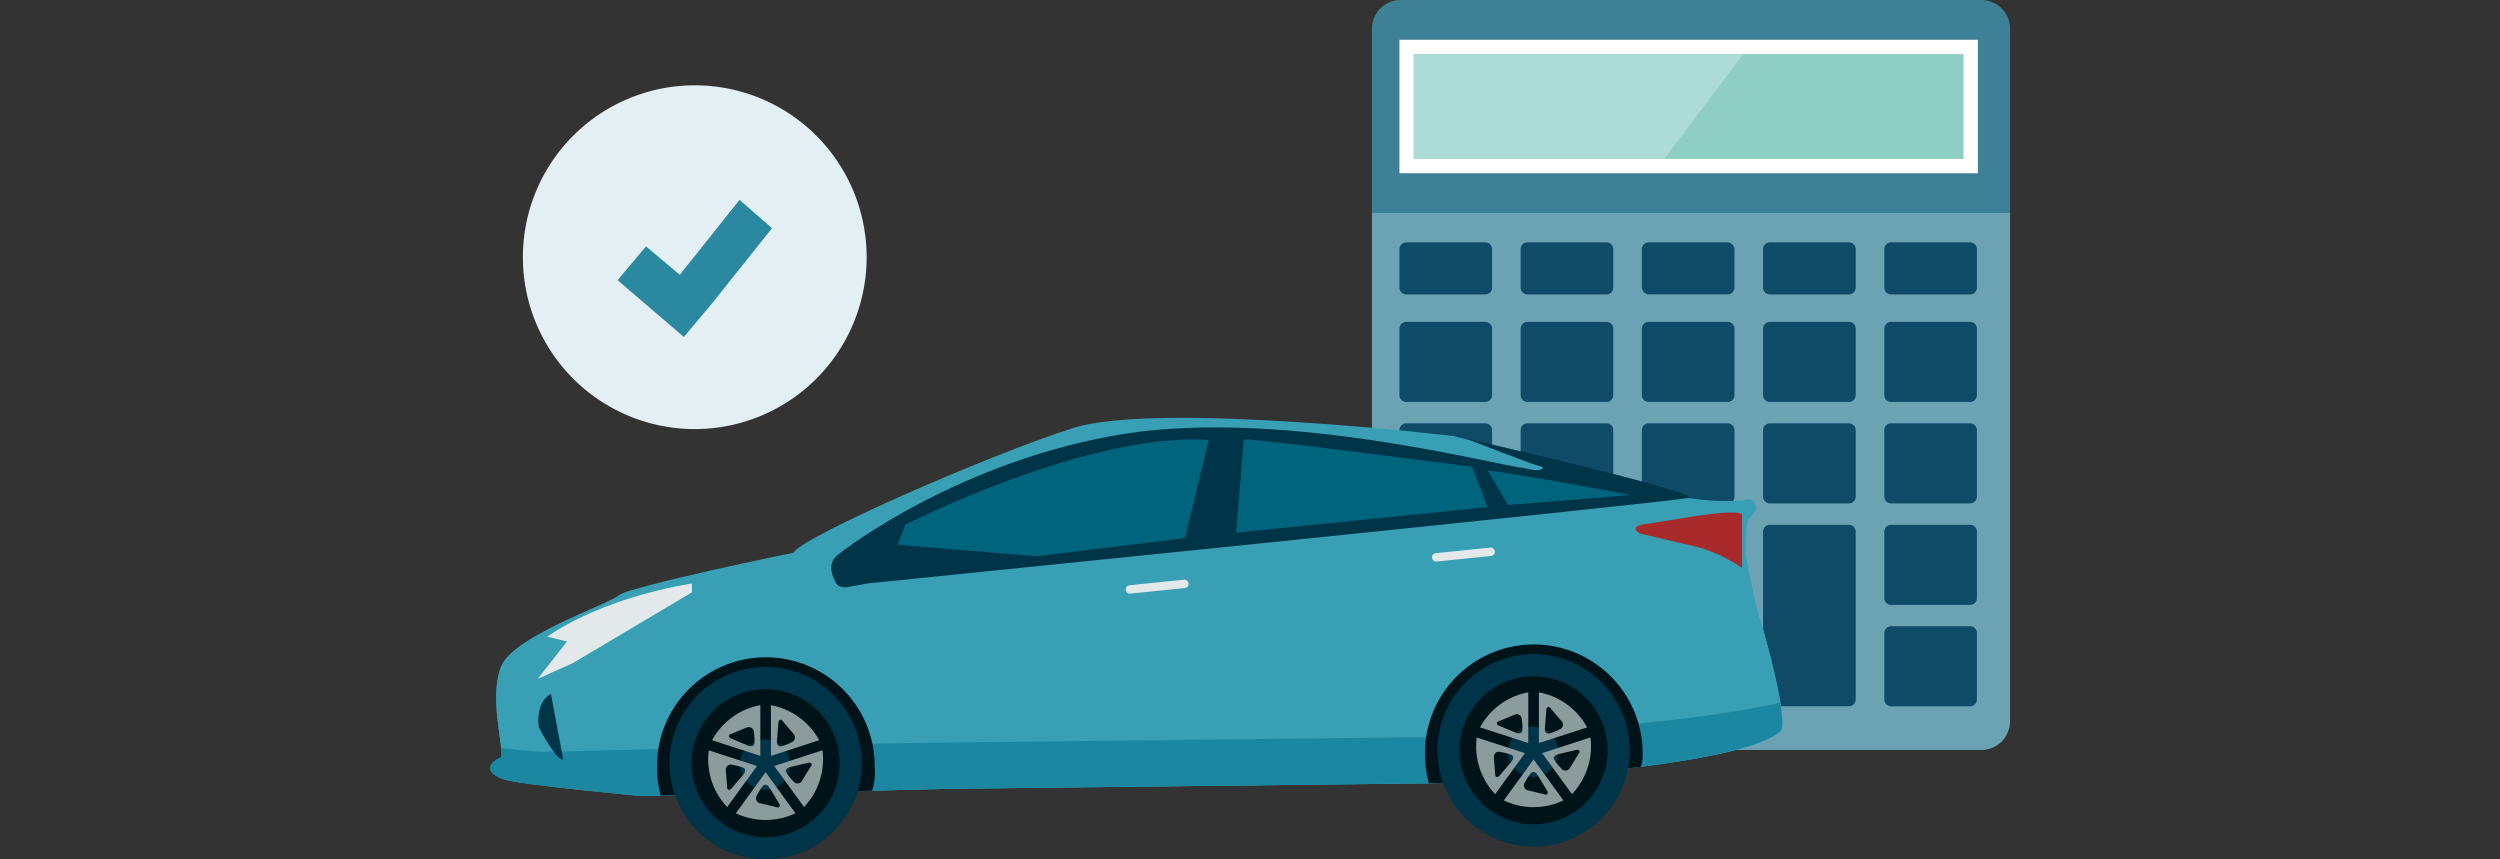 <svg xmlns="http://www.w3.org/2000/svg" xmlns:xlink="http://www.w3.org/1999/xlink" width="256" height="88" viewBox="0 0 256 88">
  <rect x="0" y="0" width="256" height="88" fill="#333333" stroke="none"/>
  <defs>
    <clipPath id="clip-path">
      <rect id="長方形_6182" data-name="長方形 6182" width="155.658" height="88" fill="none"/>
    </clipPath>
    <clipPath id="clip-path-2">
      <rect id="長方形_6178" data-name="長方形 6178" width="155.658" height="88.001" fill="none"/>
    </clipPath>
    <clipPath id="clip-path-3">
      <rect id="長方形_6179" data-name="長方形 6179" width="56.304" height="10.741" fill="none"/>
    </clipPath>
    <clipPath id="clip-path-5">
      <rect id="長方形_6180" data-name="長方形 6180" width="132.316" height="9.552" fill="none"/>
    </clipPath>
  </defs>
  <g id="pic_point2_option_03" transform="translate(-48 -2778)">
    <g id="グループ_7984" data-name="グループ 7984" transform="translate(98.171 2778)">
      <g id="グループ_7979" data-name="グループ 7979" clip-path="url(#clip-path)">
        <g id="グループ_7971" data-name="グループ 7971" transform="translate(0 -0.001)">
          <g id="グループ_7970" data-name="グループ 7970" clip-path="url(#clip-path-2)">
            <path id="パス_13412" data-name="パス 13412" d="M38.418,25.936a17.6,17.6,0,1,1-17.6-17.6,17.6,17.6,0,0,1,17.6,17.6" transform="translate(0.155 0.402)" fill="#e3eff2"/>
            <path id="パス_13413" data-name="パス 13413" d="M151.514,21.812V2.927A2.936,2.936,0,0,0,148.585,0H89.1a2.936,2.936,0,0,0-2.928,2.927V21.812Z" transform="translate(4.145 0.001)" fill="#3e8095"/>
            <path id="パス_13414" data-name="パス 13414" d="M86.174,20.811V72.864A2.936,2.936,0,0,0,89.1,75.791h59.483a2.936,2.936,0,0,0,2.928-2.927V20.811Z" transform="translate(4.145 1.002)" fill="#6ca3b4"/>
            <path id="長方形_6152" data-name="長方形 6152" d="M.7,0H8.786a.7.7,0,0,1,.7.7v6.8a.7.7,0,0,1-.7.7H.7a.7.7,0,0,1-.7-.7V.7A.7.7,0,0,1,.7,0Z" transform="translate(93.13 32.962)" fill="#0f4a67"/>
            <path id="長方形_6153" data-name="長方形 6153" d="M.7,0H8.786a.7.7,0,0,1,.7.7v6.8a.7.7,0,0,1-.7.7H.7a.7.7,0,0,1-.7-.7V.7A.7.7,0,0,1,.7,0Z" transform="translate(105.543 32.962)" fill="#0f4a67"/>
            <path id="長方形_6154" data-name="長方形 6154" d="M.7,0H8.786a.7.7,0,0,1,.7.7v6.8a.7.7,0,0,1-.7.7H.7a.7.7,0,0,1-.7-.7V.7A.7.7,0,0,1,.7,0Z" transform="translate(117.955 32.962)" fill="#0f4a67"/>
            <path id="長方形_6155" data-name="長方形 6155" d="M.7,0H8.786a.7.7,0,0,1,.7.7v6.8a.7.7,0,0,1-.7.7H.7a.7.7,0,0,1-.7-.7V.7A.7.7,0,0,1,.7,0Z" transform="translate(130.368 32.962)" fill="#0f4a67"/>
            <path id="長方形_6156" data-name="長方形 6156" d="M.7,0H8.786a.7.7,0,0,1,.7.7v6.8a.7.7,0,0,1-.7.7H.7a.7.7,0,0,1-.7-.7V.7A.7.7,0,0,1,.7,0Z" transform="translate(142.78 32.962)" fill="#0f4a67"/>
            <path id="長方形_6157" data-name="長方形 6157" d="M.7,0H8.786a.7.7,0,0,1,.7.7V4.633a.7.7,0,0,1-.7.7H.7a.7.7,0,0,1-.7-.7V.7A.7.7,0,0,1,.7,0Z" transform="translate(93.13 24.818)" fill="#0f4a67"/>
            <path id="長方形_6158" data-name="長方形 6158" d="M.7,0H8.786a.7.7,0,0,1,.7.7V4.633a.7.7,0,0,1-.7.7H.7a.7.7,0,0,1-.7-.7V.7A.7.7,0,0,1,.7,0Z" transform="translate(105.543 24.818)" fill="#0f4a67"/>
            <rect id="長方形_6159" data-name="長方形 6159" width="9.484" height="5.332" rx="0.698" transform="translate(117.955 24.818)" fill="#0f4a67"/>
            <path id="長方形_6160" data-name="長方形 6160" d="M.7,0H8.786a.7.7,0,0,1,.7.7V4.633a.7.7,0,0,1-.7.7H.7a.7.7,0,0,1-.7-.7V.7A.7.7,0,0,1,.7,0Z" transform="translate(130.368 24.818)" fill="#0f4a67"/>
            <path id="長方形_6161" data-name="長方形 6161" d="M.7,0H8.786a.7.7,0,0,1,.7.7V4.633a.7.7,0,0,1-.7.7H.7a.7.7,0,0,1-.7-.7V.7A.7.7,0,0,1,.7,0Z" transform="translate(142.78 24.818)" fill="#0f4a67"/>
            <path id="長方形_6162" data-name="長方形 6162" d="M.7,0H8.786a.7.7,0,0,1,.7.7v6.8a.7.7,0,0,1-.7.7H.7a.7.7,0,0,1-.7-.7V.7A.7.7,0,0,1,.7,0Z" transform="translate(93.13 43.35)" fill="#0f4a67"/>
            <path id="長方形_6163" data-name="長方形 6163" d="M.7,0H8.786a.7.7,0,0,1,.7.7v6.8a.7.7,0,0,1-.7.7H.7a.7.7,0,0,1-.7-.7V.7A.7.7,0,0,1,.7,0Z" transform="translate(105.543 43.35)" fill="#0f4a67"/>
            <path id="長方形_6164" data-name="長方形 6164" d="M.7,0H8.786a.7.7,0,0,1,.7.7v6.8a.7.7,0,0,1-.7.7H.7a.7.7,0,0,1-.7-.7V.7A.7.7,0,0,1,.7,0Z" transform="translate(117.955 43.35)" fill="#0f4a67"/>
            <path id="長方形_6165" data-name="長方形 6165" d="M.7,0H8.786a.7.7,0,0,1,.7.7v6.8a.7.7,0,0,1-.7.7H.7a.7.7,0,0,1-.7-.7V.7A.7.7,0,0,1,.7,0Z" transform="translate(130.368 43.35)" fill="#0f4a67"/>
            <path id="長方形_6166" data-name="長方形 6166" d="M.7,0H8.786a.7.7,0,0,1,.7.7v6.8a.7.7,0,0,1-.7.7H.7a.7.7,0,0,1-.7-.7V.7A.7.7,0,0,1,.7,0Z" transform="translate(142.78 43.35)" fill="#0f4a67"/>
            <path id="長方形_6167" data-name="長方形 6167" d="M.7,0H8.786a.7.7,0,0,1,.7.7v6.8a.7.7,0,0,1-.7.7H.7a.7.7,0,0,1-.7-.7V.7A.7.7,0,0,1,.7,0Z" transform="translate(93.13 53.739)" fill="#0f4a67"/>
            <path id="長方形_6168" data-name="長方形 6168" d="M.7,0H8.786a.7.7,0,0,1,.7.7v6.8a.7.7,0,0,1-.7.7H.7a.7.7,0,0,1-.7-.7V.7A.7.7,0,0,1,.7,0Z" transform="translate(105.543 53.739)" fill="#0f4a67"/>
            <path id="長方形_6169" data-name="長方形 6169" d="M.7,0H8.786a.7.7,0,0,1,.7.7v6.8a.7.7,0,0,1-.7.7H.7a.7.7,0,0,1-.7-.7V.7A.7.7,0,0,1,.7,0Z" transform="translate(117.955 53.739)" fill="#0f4a67"/>
            <path id="長方形_6170" data-name="長方形 6170" d="M.7,0H8.786a.7.7,0,0,1,.7.7v6.8a.7.7,0,0,1-.7.7H.7a.7.7,0,0,1-.7-.7V.7A.7.7,0,0,1,.7,0Z" transform="translate(142.78 53.739)" fill="#0f4a67"/>
            <path id="長方形_6171" data-name="長方形 6171" d="M.7,0H8.786a.7.7,0,0,1,.7.7v6.8a.7.7,0,0,1-.7.7H.7a.7.7,0,0,1-.7-.7V.7A.7.7,0,0,1,.7,0Z" transform="translate(93.13 64.127)" fill="#0f4a67"/>
            <path id="長方形_6172" data-name="長方形 6172" d="M.7,0H8.786a.7.7,0,0,1,.7.7v6.8a.7.7,0,0,1-.7.7H.7a.7.7,0,0,1-.7-.7V.7A.7.7,0,0,1,.7,0Z" transform="translate(105.543 64.127)" fill="#0f4a67"/>
            <rect id="長方形_6173" data-name="長方形 6173" width="9.484" height="8.193" rx="0.698" transform="translate(117.955 64.127)" fill="#0f4a67"/>
            <path id="長方形_6174" data-name="長方形 6174" d="M.7,0H8.786a.7.7,0,0,1,.7.7v6.8a.7.7,0,0,1-.7.7H.7a.7.7,0,0,1-.7-.7V.7A.7.7,0,0,1,.7,0Z" transform="translate(142.78 64.127)" fill="#0f4a67"/>
            <path id="長方形_6175" data-name="長方形 6175" d="M.7,0H8.786a.7.7,0,0,1,.7.7V17.883a.7.7,0,0,1-.7.7H.7a.7.7,0,0,1-.7-.7V.7A.7.7,0,0,1,.7,0Z" transform="translate(130.368 53.739)" fill="#0f4a67"/>
            <rect id="長方形_6176" data-name="長方形 6176" width="59.232" height="13.669" transform="translate(93.13 4.072)" fill="#fff"/>
            <rect id="長方形_6177" data-name="長方形 6177" width="56.304" height="10.741" transform="translate(94.594 5.536)" fill="#8fcec3"/>
          </g>
        </g>
        <g id="グループ_7973" data-name="グループ 7973" transform="translate(94.594 5.536)">
          <g id="グループ_7972" data-name="グループ 7972" clip-path="url(#clip-path-3)">
            <path id="パス_13415" data-name="パス 13415" d="M126.129,2.781,113.978,18.873H87.222V2.652l38.907.129" transform="translate(-90.399 -5.408)" fill="#addcd6"/>
          </g>
        </g>
        <g id="グループ_7978" data-name="グループ 7978" transform="translate(0 -0.001)">
          <g id="グループ_7977" data-name="グループ 7977" clip-path="url(#clip-path-2)">
            <path id="パス_13416" data-name="パス 13416" d="M31.074,54.632c.809-1.587,19.914-9.987,28.6-12.756s38.956.808,38.956.808,21.687,5.384,22.9,6.006,5.849.809,7,.529,1.152.964,1.152.964l-.965,1.245-.187,3.235s.964,5.32,1.525,6.845,3.049,10.859,2.085,11.419c-4.823,4.17-35.782,5.321-35.782,5.321l-49.286.561-31.519.745S3.1,78.4,1.422,77.844s-1.931-1.524-.249-2.271c.156-1.525-1.276-6.285,0-9.334s10.859-6.255,12.01-7.219S31.074,54.632,31.074,54.632Z" transform="translate(0.001 1.964)" fill="#389fb5"/>
            <path id="パス_13417" data-name="パス 13417" d="M128.556,54.044s.934,5.321,1.494,6.877c.561,1.525,3.05,10.859,2.085,11.419-4.822,4.17-35.782,5.321-35.782,5.321l-49.286.561-31.519.745S3.1,77.816,1.421,77.255s-1.93-1.524-.249-2.27c.156-1.525-1.276-6.285,0-9.334s10.891-6.285,12.011-7.219a5.19,5.19,0,0,1,1.4-.561c.779.094,1.277.126,1.277.126A115.15,115.15,0,0,0,45.6,61.076c21.719-.4,51.092-4.419,51.092-4.419s22.185-.809,31.924-3.61Z" transform="translate(0.001 2.552)" fill="#389fb5"/>
            <g id="グループ_7976" data-name="グループ 7976" transform="translate(0 71.968)" opacity="0.5" style="isolation: isolate">
              <g id="グループ_7975" data-name="グループ 7975">
                <g id="グループ_7974" data-name="グループ 7974" clip-path="url(#clip-path-5)">
                  <path id="パス_13418" data-name="パス 13418" d="M97.972,72.149s22.154-.808,34.132-3.484c.249,1.555.312,2.737,0,2.924-4.822,4.169-35.781,5.32-35.781,5.32l-49.287.561-31.519.746S3.071,77.066,1.391,76.506s-1.93-1.525-.248-2.272a5.077,5.077,0,0,0-.031-.934c2.365.249,4.139.4,4.139.4l36.187-.9Z" transform="translate(0 -68.664)" fill="#00708d"/>
                </g>
              </g>
            </g>
            <path id="パス_13419" data-name="パス 13419" d="M20.459,57.008C10.69,58.626,5.649,62.453,5.649,62.453l2.023.5L4.653,66.778l3.609-1.617,12.2-7.251Z" transform="translate(0.224 2.743)" fill="#e3e9eb"/>
            <path id="パス_13420" data-name="パス 13420" d="M37.094,57.73s80.9-8.183,84.26-8.775C119.953,47.8,98.3,42.889,98.3,42.889s7.095,2.769,7.654,2.862c.561.063.249.715-1.712.156-2.363-.156-24.424-6.1-40.884-3.486s-28.532,11.637-29.5,12.539-.31,2.209,0,2.769,1.215.373,1.215.373Z" transform="translate(1.604 2.009)" fill="#003449"/>
            <path id="パス_13421" data-name="パス 13421" d="M71.694,42.988c-12.384-.84-31.085,8.68-31.085,8.68l-.778,2.054L54.052,54.9l15.215-1.867Zm26.945,2.738,1.618,4.139L74.494,52.478l.778-9.552c1.65-.063,23.367,2.832,23.367,2.8m16.242,2.894-12.539,1.027-2.085-3.516c1.338.031,14.655,2.459,14.624,2.489" transform="translate(1.916 2.065)" fill="#01647d"/>
            <path id="パス_13422" data-name="パス 13422" d="M6.018,67.8c-1.649.9-1.244,3.36-1.244,3.36A16.266,16.266,0,0,0,6.641,74.15c.622.529.622.311.622.311Z" transform="translate(0.228 3.262)" fill="#003449"/>
            <path id="パス_13423" data-name="パス 13423" d="M113.061,51.231c-2.023.249-.684,1-.684,1s4.014.933,6.1,1.431a15.519,15.519,0,0,1,4.356,2.085V50.3c-.5-.778-7.749.684-9.77.933" transform="translate(5.384 2.409)" fill="#a82a2a"/>
            <path id="パス_13424" data-name="パス 13424" d="M38.612,75.472a11.147,11.147,0,1,0-22.293,0,10.939,10.939,0,0,0,.388,2.9l21.64-.489a6.344,6.344,0,0,0,.265-2.412" transform="translate(0.785 3.09)" fill="#001319"/>
            <path id="パス_13425" data-name="パス 13425" d="M17.537,75.016a9.849,9.849,0,1,1,9.849,9.849,9.848,9.848,0,0,1-9.849-9.849" transform="translate(0.844 3.135)" fill="#003449"/>
            <path id="パス_13426" data-name="パス 13426" d="M29.623,82.118a7.577,7.577,0,1,1,4.864-9.547,7.576,7.576,0,0,1-4.864,9.547" transform="translate(0.948 3.239)" fill="#001319"/>
            <path id="パス_13427" data-name="パス 13427" d="M27.8,77.275a2.574,2.574,0,1,1,1.653-3.244A2.575,2.575,0,0,1,27.8,77.275" transform="translate(1.175 3.476)" fill="#003449"/>
            <path id="パス_13428" data-name="パス 13428" d="M27.074,75.447l-3.053,4.2a7.084,7.084,0,0,0,6.106,0Zm1.154,3.592c-.4-.106-1.737-.42-1.737-.42a.517.517,0,0,1-.291-.829,4.656,4.656,0,0,1,.654-1s.312-.24.627.262,1.011,1.659,1.011,1.659.136.434-.264.328" transform="translate(1.155 3.629)" fill="#8b9c9e"/>
            <path id="パス_13429" data-name="パス 13429" d="M27.774,74.911l3.053,4.2a7.088,7.088,0,0,0,1.887-5.806Zm3.772.013c-.225.348-.937,1.522-.937,1.522a.517.517,0,0,1-.878.021,4.65,4.65,0,0,1-.748-.931s-.132-.372.442-.516,1.891-.449,1.891-.449.456,0,.231.352" transform="translate(1.336 3.526)" fill="#8b9c9e"/>
            <path id="パス_13430" data-name="パス 13430" d="M27.453,74.088l4.94-1.6a7.084,7.084,0,0,0-4.94-3.589ZM28.63,70.5c.262.322,1.158,1.361,1.158,1.361a.517.517,0,0,1-.252.842,4.641,4.641,0,0,1-1.116.424s-.4.01-.354-.581.158-1.937.158-1.937.144-.432.406-.11" transform="translate(1.32 3.314)" fill="#8b9c9e"/>
            <path id="パス_13431" data-name="パス 13431" d="M26.642,74.088V68.895a7.084,7.084,0,0,0-4.94,3.589ZM23.6,71.861c.387-.15,1.652-.68,1.652-.68a.517.517,0,0,1,.723.5,4.656,4.656,0,0,1,.059,1.193s-.112.379-.661.157-1.793-.748-1.793-.748-.366-.27.021-.42" transform="translate(1.044 3.314)" fill="#8b9c9e"/>
            <path id="パス_13432" data-name="パス 13432" d="M26.323,74.911l-4.94-1.6a7.088,7.088,0,0,0,1.887,5.806Zm-3.059,2.207c-.023-.414-.136-1.782-.136-1.782a.517.517,0,0,1,.7-.533,4.654,4.654,0,0,1,1.152.313s.326.223-.054.677-1.266,1.475-1.266,1.475-.37.264-.393-.15" transform="translate(1.026 3.526)" fill="#8b9c9e"/>
            <path id="パス_13433" data-name="パス 13433" d="M113.642,74.217a11.147,11.147,0,1,0-22.293,0,11.448,11.448,0,0,0,.406,2.961L93.2,77.13l18.951-1.484,1.272-.141s.228-.249.218-1.288" transform="translate(4.394 3.03)" fill="#001319"/>
            <path id="パス_13434" data-name="パス 13434" d="M92.567,73.761a9.849,9.849,0,1,1,9.849,9.849,9.849,9.849,0,0,1-9.849-9.849" transform="translate(4.452 3.075)" fill="#003449"/>
            <path id="パス_13435" data-name="パス 13435" d="M104.654,80.862a7.577,7.577,0,1,1,4.864-9.547,7.576,7.576,0,0,1-4.864,9.547" transform="translate(4.557 3.179)" fill="#001319"/>
            <path id="パス_13436" data-name="パス 13436" d="M102.831,76.02a2.574,2.574,0,1,1,1.653-3.244,2.575,2.575,0,0,1-1.653,3.244" transform="translate(4.784 3.415)" fill="#003449"/>
            <path id="パス_13437" data-name="パス 13437" d="M102.105,74.192l-3.053,4.2a7.084,7.084,0,0,0,6.106,0Zm1.154,3.592c-.4-.106-1.737-.42-1.737-.42a.517.517,0,0,1-.291-.829,4.655,4.655,0,0,1,.654-1s.312-.24.627.262,1.011,1.659,1.011,1.659.136.434-.264.328" transform="translate(4.764 3.569)" fill="#8b9c9e"/>
            <path id="パス_13438" data-name="パス 13438" d="M102.8,73.656l3.053,4.2a7.093,7.093,0,0,0,1.888-5.806Zm3.773.013c-.226.348-.938,1.522-.938,1.522a.516.516,0,0,1-.877.021,4.634,4.634,0,0,1-.749-.931s-.132-.372.443-.516,1.891-.449,1.891-.449.455,0,.231.352" transform="translate(4.945 3.466)" fill="#8b9c9e"/>
            <path id="パス_13439" data-name="パス 13439" d="M102.484,72.833l4.94-1.6a7.084,7.084,0,0,0-4.94-3.589Zm1.177-3.583c.262.322,1.158,1.361,1.158,1.361a.517.517,0,0,1-.252.842,4.641,4.641,0,0,1-1.116.424s-.4.01-.354-.581.158-1.937.158-1.937.144-.432.406-.11" transform="translate(4.929 3.254)" fill="#8b9c9e"/>
            <path id="パス_13440" data-name="パス 13440" d="M101.673,72.833V67.64a7.084,7.084,0,0,0-4.94,3.589Zm-3.045-2.227c.387-.15,1.652-.68,1.652-.68a.517.517,0,0,1,.723.5,4.657,4.657,0,0,1,.059,1.193s-.112.379-.661.157-1.793-.748-1.793-.748-.366-.27.021-.42" transform="translate(4.653 3.254)" fill="#8b9c9e"/>
            <path id="パス_13441" data-name="パス 13441" d="M101.354,73.656l-4.94-1.6A7.088,7.088,0,0,0,98.3,77.857ZM98.3,75.863c-.023-.414-.136-1.782-.136-1.782a.517.517,0,0,1,.7-.533,4.654,4.654,0,0,1,1.152.313s.326.223-.054.677-1.266,1.475-1.266,1.475-.37.264-.393-.15" transform="translate(4.635 3.466)" fill="#8b9c9e"/>
            <path id="パス_13442" data-name="パス 13442" d="M98.09,54.359l-5.595.571a.431.431,0,0,1-.091-.856L98,53.5a.435.435,0,0,1,.473.386.425.425,0,0,1-.373.471H98.09" transform="translate(4.426 2.574)" fill="#e3e9eb"/>
            <path id="パス_13443" data-name="パス 13443" d="M68.168,57.492l-5.595.571a.431.431,0,0,1-.091-.856l5.6-.572a.435.435,0,0,1,.473.386.425.425,0,0,1-.373.471h-.009" transform="translate(2.987 2.725)" fill="#e3e9eb"/>
            <path id="パス_13444" data-name="パス 13444" d="M24.958,19.527,18.841,27.2l-3.462-2.908L12.47,27.749l6.786,5.818L22.165,30.1l6.117-7.669Z" transform="translate(0.6 0.94)" fill="#2b88a1"/>
          </g>
        </g>
      </g>
    </g>
    <rect id="長方形_5576" data-name="長方形 5576" width="256" height="88" transform="translate(48 2778)" fill="none"/>
  </g>
</svg>
